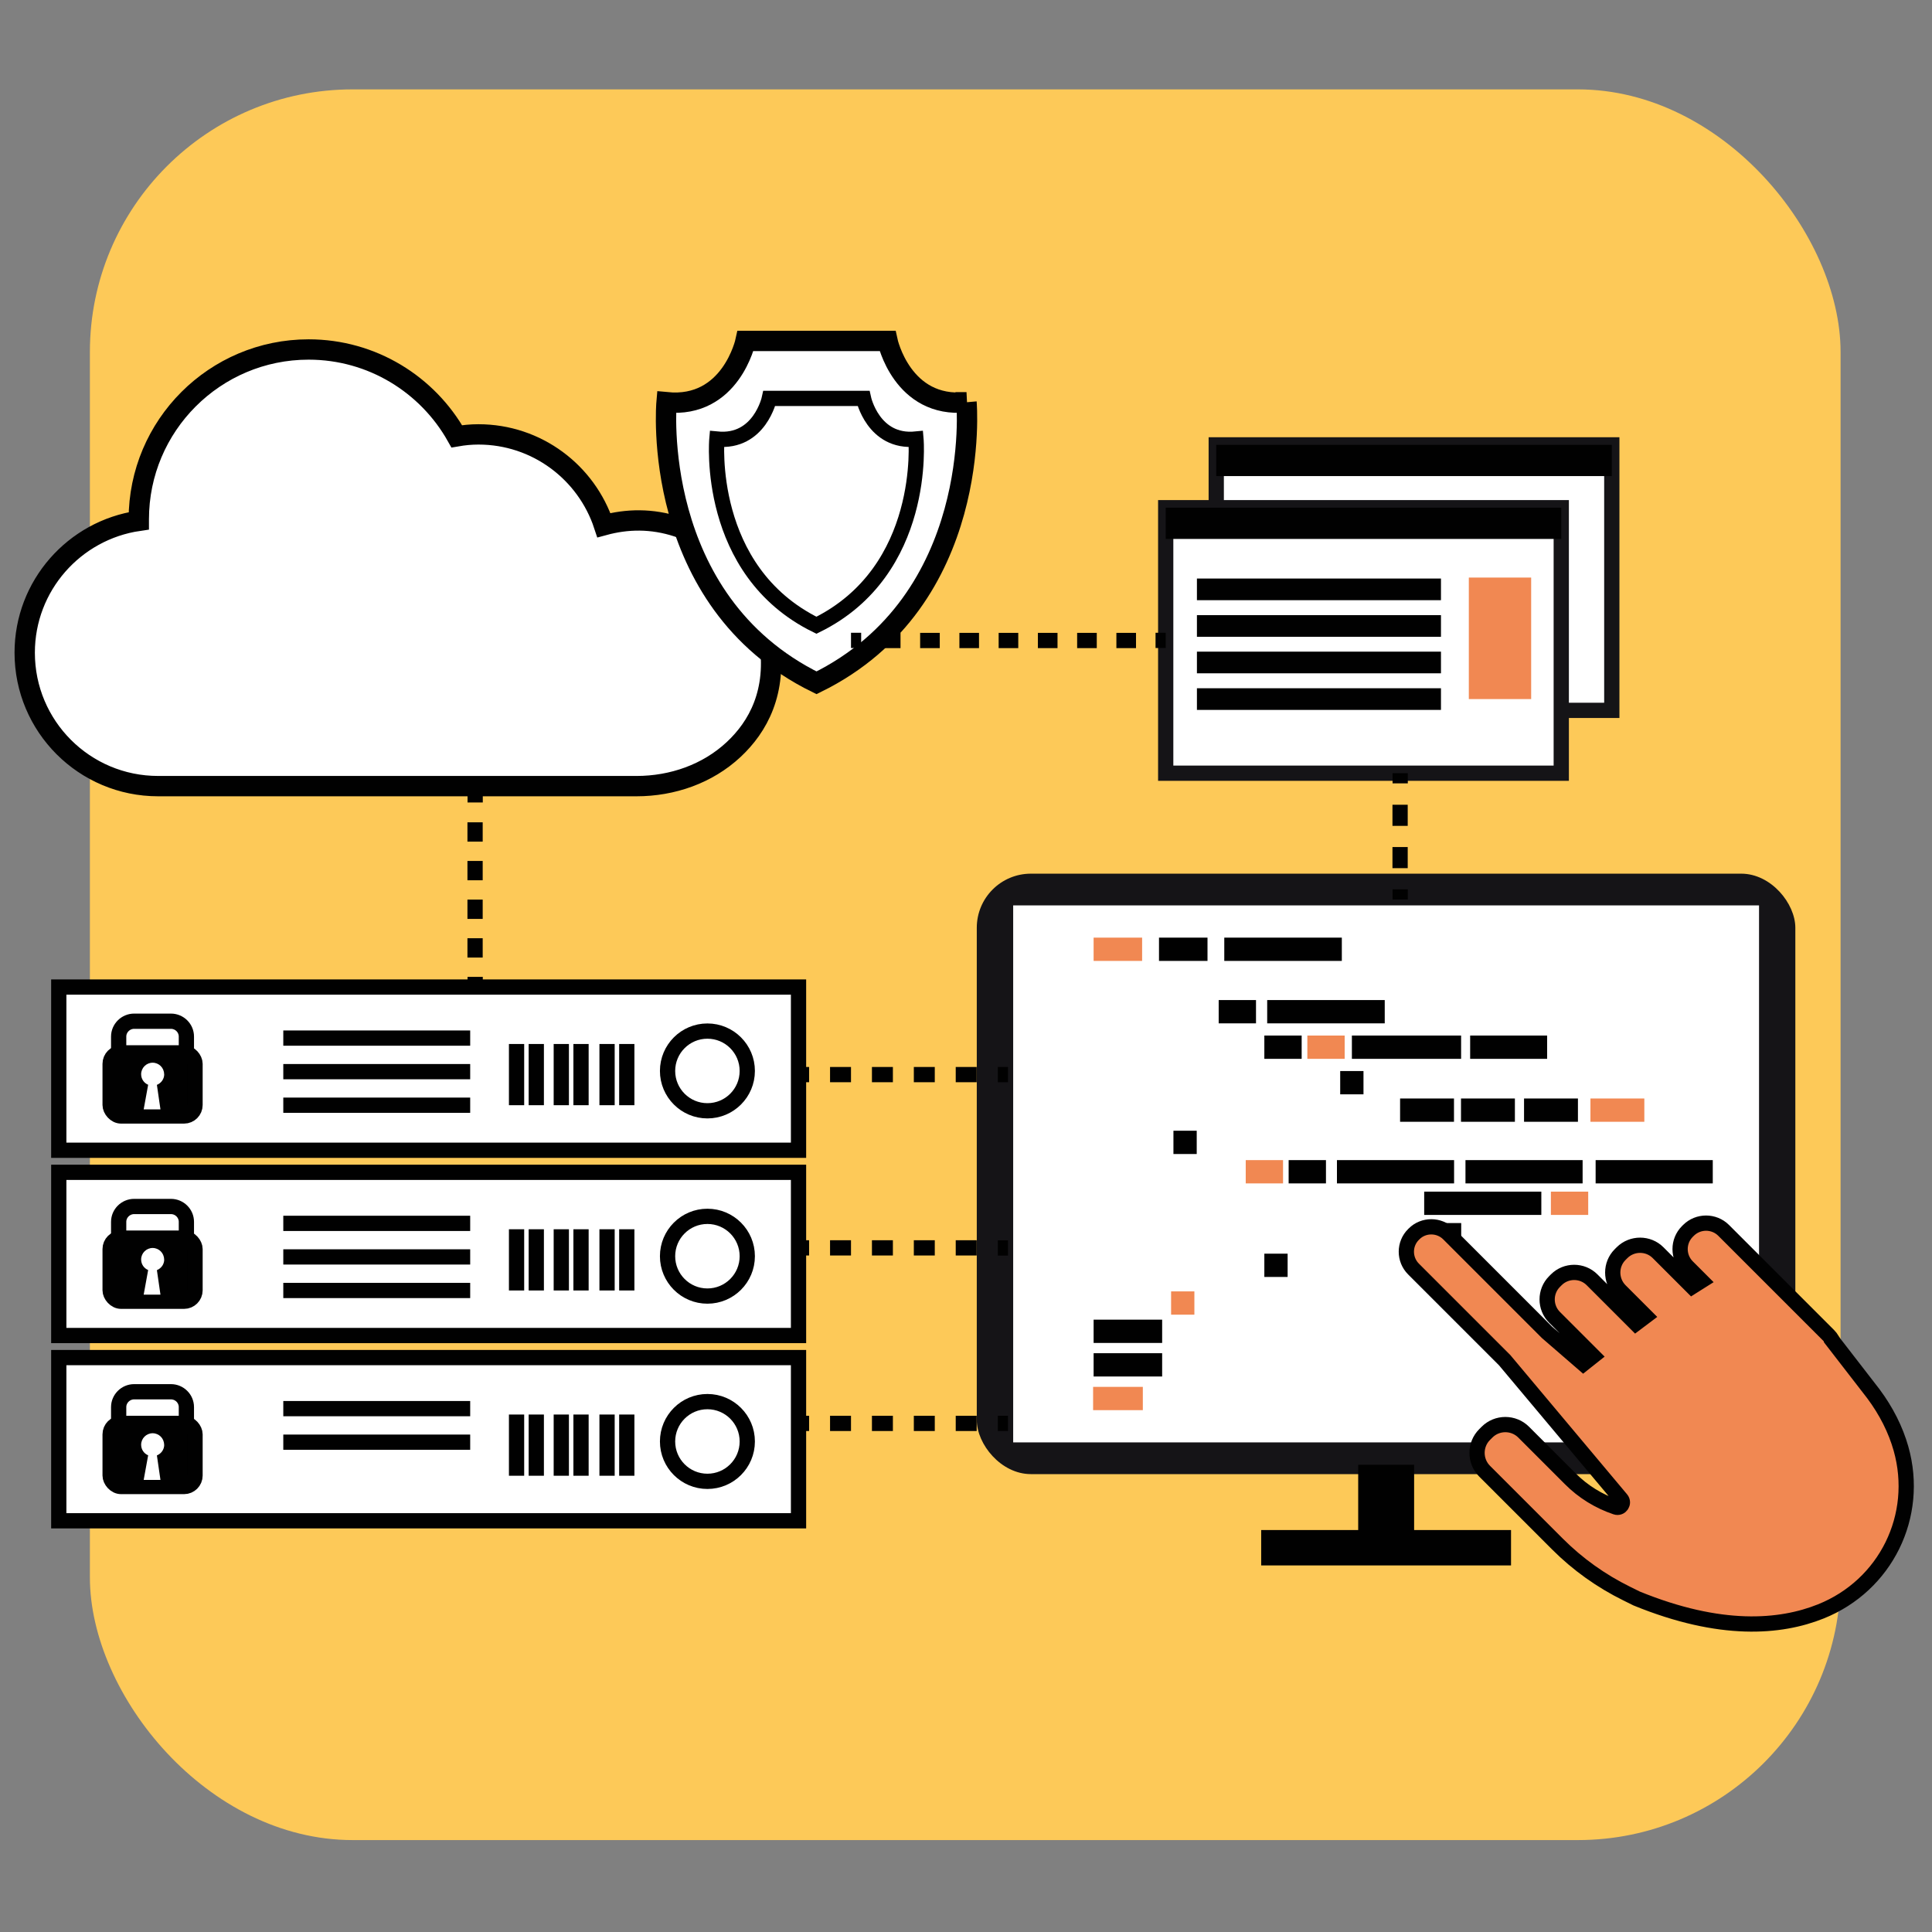 <svg xmlns="http://www.w3.org/2000/svg" viewBox="0 0 190 190"><rect x="0" y="0" width="190" height="190" fill="#808080" stroke="none"/><defs><style>      .cls-1 {        stroke-dasharray: 1.9 1.9;      }      .cls-1, .cls-2, .cls-3, .cls-4, .cls-5, .cls-6, .cls-7, .cls-8, .cls-9, .cls-10, .cls-11, .cls-12 {        stroke-miterlimit: 10;      }      .cls-1, .cls-2, .cls-3, .cls-4, .cls-5, .cls-6, .cls-7, .cls-8, .cls-9, .cls-11, .cls-12 {        stroke: #010101;      }      .cls-1, .cls-2, .cls-3, .cls-7, .cls-8, .cls-9 {        fill: none;      }      .cls-1, .cls-2, .cls-5, .cls-6, .cls-7, .cls-8, .cls-9, .cls-10, .cls-12 {        stroke-width: 1.5px;      }      .cls-2 {        stroke-dasharray: 2.06 2.06;      }      .cls-3 {        stroke-width: 2.13px;      }      .cls-13, .cls-4, .cls-10, .cls-11, .cls-12 {        fill: #fff;      }      .cls-4 {        stroke-width: 1.8px;      }      .cls-14, .cls-5 {        fill: #f18852;      }      .cls-6, .cls-15 {        fill: #010101;      }      .cls-8 {        stroke-dasharray: 1.93 1.93;      }      .cls-16 {        fill: #151417;      }      .cls-9 {        stroke-dasharray: 2.08 2.08;      }      .cls-10 {        stroke: #151417;      }      .cls-11 {        stroke-width: 2px;      }      .cls-17 {        fill: #fdc958;      }    </style></defs><g><g id="Ebene_1"><g><rect class="cls-17" x="8.84" y="8.79" width="172.17" height="172.17" rx="25.83" ry="25.83"></rect><g><rect class="cls-10" x="119.61" y="43.75" width="38.9" height="26.11"></rect><rect class="cls-15" x="119.61" y="43.75" width="38.9" height="3.07"></rect><rect class="cls-16" x="96.06" y="85.92" width="80.5" height="59.05" rx="5.32" ry="5.32"></rect><rect class="cls-13" x="99.64" y="89.04" width="73.35" height="52.81"></rect><rect class="cls-15" x="133.57" y="144.05" width="5.5" height="6.97"></rect><rect class="cls-15" x="124.03" y="150.47" width="24.57" height="3.48"></rect><g><rect class="cls-14" x="107.55" y="92.21" width="4.77" height="2.29"></rect><rect class="cls-15" x="113.98" y="92.21" width="4.77" height="2.29"></rect><rect class="cls-15" x="120.4" y="92.21" width="11.56" height="2.29"></rect><rect class="cls-15" x="124.62" y="98.35" width="11.56" height="2.29"></rect><rect class="cls-15" x="132.95" y="101.84" width="10.74" height="2.29"></rect><rect class="cls-15" x="144.58" y="101.84" width="7.57" height="2.29"></rect><rect class="cls-15" x="137.69" y="108.03" width="5.3" height="2.29"></rect><rect class="cls-15" x="143.68" y="108.03" width="5.3" height="2.29"></rect><rect class="cls-15" x="149.88" y="108.03" width="5.3" height="2.29"></rect><rect class="cls-14" x="156.41" y="108.03" width="5.3" height="2.29"></rect><rect class="cls-15" x="119.85" y="98.35" width="3.67" height="2.29"></rect><rect class="cls-15" x="124.34" y="101.84" width="3.67" height="2.29"></rect><rect class="cls-15" x="140.03" y="120.28" width="3.67" height="2.29"></rect><rect class="cls-15" x="107.55" y="129.78" width="6.74" height="2.29"></rect><rect class="cls-15" x="107.55" y="133.08" width="6.74" height="2.29"></rect><rect class="cls-15" x="115.4" y="111.2" width="2.29" height="2.29"></rect><rect class="cls-15" x="131.8" y="105.33" width="2.29" height="2.29"></rect><rect class="cls-15" x="124.34" y="123.29" width="2.29" height="2.29"></rect><rect class="cls-14" x="115.17" y="127" width="2.29" height="2.29"></rect><rect class="cls-14" x="128.57" y="101.84" width="3.67" height="2.29"></rect><rect class="cls-14" x="122.51" y="114.09" width="3.67" height="2.29"></rect><rect class="cls-14" x="107.5" y="136.39" width="4.89" height="2.29"></rect><rect class="cls-14" x="152.52" y="117.19" width="3.67" height="2.29"></rect><rect class="cls-15" x="126.73" y="114.09" width="3.67" height="2.29"></rect><rect class="cls-15" x="131.48" y="114.09" width="11.52" height="2.29"></rect><rect class="cls-15" x="144.12" y="114.09" width="11.52" height="2.29"></rect><rect class="cls-15" x="156.92" y="114.09" width="11.52" height="2.29"></rect><rect class="cls-15" x="140.06" y="117.19" width="11.52" height="2.29"></rect></g><path class="cls-5" d="M180.18,131.77c-.1-.16-.21-.31-.35-.45l-10.32-10.32c-.95-.95-2.51-.95-3.46,0l-.11.11c-.95.95-.95,2.51,0,3.46l1.39,1.39-.92.58-3.35-3.35c-.97-.97-2.56-.97-3.54,0l-.19.19c-.97.97-.97,2.56,0,3.54l2.51,2.51-.97.73-4.3-4.3c-.97-.97-2.55-.97-3.52,0l-.17.17c-.97.97-.97,2.55,0,3.52l3.8,3.8-.97.77-3.57-3.09-9.68-9.68c-.93-.93-2.47-.94-3.4,0l-.05.05c-.94.93-.94,2.46,0,3.4l8.96,8.96,11.47,13.68c.31.37-.06.93-.53.77h0c-1.69-.57-3.23-1.52-4.49-2.79l-4.58-4.58c-.99-.99-2.61-.99-3.6,0l-.24.24c-.99.99-.99,2.61,0,3.6l7.17,7.17c1.99,1.99,4.29,3.63,6.81,4.87l.97.48c8.25,3.37,14.13,2.87,18.12,1.27,6.38-2.56,9.75-9.39,7.88-16.01-.53-1.87-1.44-3.68-2.72-5.4l-4.06-5.25Z"></path><path class="cls-4" d="M23.78,145.13h18.38"></path><path class="cls-11" d="M75.64,62.87c-.81-5.04-4.11-9.45-8.96-11.05-2.6-.86-5.05-.78-7.29-.17-1.71-5.19-6.59-8.93-12.34-8.93-.73,0-1.44.07-2.13.19-2.86-5.09-8.31-8.54-14.57-8.54-9.22,0-16.7,7.48-16.7,16.7,0,.05,0,.1,0,.15-6.34.92-11.22,6.37-11.22,12.97,0,7.25,5.87,13.12,13.12,13.12h47.05c3.52,0,6.98-1.2,9.55-3.6,2.38-2.22,4.32-5.66,3.49-10.84Z"></path><path class="cls-11" d="M95.05,39.56c-6.34.63-7.77-6.03-7.77-6.03h-13.96s-1.43,6.66-7.77,6.03c0,0-1.73,19.5,14.75,27.59h0c16.47-8.09,14.75-27.59,14.75-27.59Z"></path><path class="cls-7" d="M90.08,43.18c-4.21.42-5.16-4-5.16-4h-9.26s-.95,4.42-5.16,4c0,0-1.15,12.94,9.79,18.31h0c10.93-5.37,9.79-18.31,9.79-18.31Z"></path><rect class="cls-10" x="114.64" y="49.93" width="38.9" height="26.11"></rect><rect class="cls-15" x="114.64" y="49.93" width="38.9" height="3.07"></rect><line class="cls-3" x1="117.71" y1="57.96" x2="141.71" y2="57.96"></line><line class="cls-3" x1="117.71" y1="61.56" x2="141.71" y2="61.56"></line><line class="cls-3" x1="117.71" y1="65.15" x2="141.71" y2="65.15"></line><line class="cls-3" x1="117.71" y1="68.75" x2="141.71" y2="68.75"></line><rect class="cls-14" x="144.45" y="56.8" width="6.13" height="11.95"></rect><g><path class="cls-7" d="M46.73,97.07s0-.39,0-1"></path><path class="cls-1" d="M46.72,94.17c0-3.95,0-10.91,0-14.29"></path><path class="cls-7" d="M46.73,78.92c0-.63,0-1,0-1"></path></g><g><path class="cls-7" d="M137.7,88.46s0-.4,0-1"></path><path class="cls-9" d="M137.69,85.38c0-2.28,0-5.32,0-7.3"></path><path class="cls-7" d="M137.7,77.04c0-.62,0-1,0-1"></path></g><g><path class="cls-7" d="M114.64,62.98s-.39,0-1,0"></path><path class="cls-8" d="M111.72,62.99c-6.25,0-20.78,0-26.06,0"></path><path class="cls-7" d="M84.69,62.98c-.64,0-1,0-1,0"></path></g><g><path class="cls-7" d="M74.46,122.73s.39,0,1,0"></path><path class="cls-2" d="M77.51,122.72c5.11,0,15.26,0,19.58,0"></path><path class="cls-7" d="M98.13,122.73c.64,0,1,0,1,0"></path></g><g><path class="cls-7" d="M74.46,105.68s.39,0,1,0"></path><path class="cls-2" d="M77.51,105.68c5.11,0,15.26,0,19.58,0"></path><path class="cls-7" d="M98.13,105.68c.64,0,1,0,1,0"></path></g><g><path class="cls-7" d="M74.46,139.99s.39,0,1,0"></path><path class="cls-2" d="M77.51,139.98c5.11,0,15.26,0,19.58,0"></path><path class="cls-7" d="M98.13,139.98c.64,0,1,0,1,0"></path></g><rect class="cls-12" x="5.78" y="97.07" width="72.75" height="16.05"></rect><path class="cls-12" d="M27.86,102.09h18.38"></path><path class="cls-12" d="M27.86,105.39h18.38"></path><path class="cls-12" d="M27.86,108.69h18.38"></path><line class="cls-12" x1="50.8" y1="102.67" x2="50.8" y2="108.69"></line><line class="cls-12" x1="52.74" y1="102.67" x2="52.74" y2="108.69"></line><line class="cls-12" x1="55.2" y1="102.67" x2="55.2" y2="108.69"></line><line class="cls-12" x1="57.14" y1="102.67" x2="57.14" y2="108.69"></line><line class="cls-12" x1="59.7" y1="102.67" x2="59.7" y2="108.69"></line><line class="cls-12" x1="61.64" y1="102.67" x2="61.64" y2="108.69"></line><circle class="cls-12" cx="69.57" cy="105.32" r="3.92"></circle><rect class="cls-6" x="10.83" y="103.54" width="8.35" height="6.21" rx="1.08" ry="1.08"></rect><path class="cls-7" d="M11.67,103.83v-1.89c0-.83.69-1.51,1.52-1.51h3.62c.84,0,1.52.68,1.52,1.51v1.89"></path><path class="cls-13" d="M16.14,105.64c0-.63-.51-1.13-1.13-1.13s-1.13.51-1.13,1.13c0,.47.28.87.69,1.04l-.44,2.42h1.65l-.35-2.41c.42-.17.72-.57.72-1.05Z"></path><rect class="cls-12" x="5.78" y="115.29" width="72.75" height="16.05"></rect><path class="cls-12" d="M27.86,120.31h18.38"></path><path class="cls-12" d="M27.86,123.61h18.38"></path><path class="cls-12" d="M27.86,126.91h18.38"></path><line class="cls-12" x1="50.8" y1="120.89" x2="50.8" y2="126.91"></line><line class="cls-12" x1="52.74" y1="120.89" x2="52.74" y2="126.91"></line><line class="cls-12" x1="55.2" y1="120.89" x2="55.2" y2="126.91"></line><line class="cls-12" x1="57.14" y1="120.89" x2="57.14" y2="126.91"></line><line class="cls-12" x1="59.7" y1="120.89" x2="59.7" y2="126.91"></line><line class="cls-12" x1="61.64" y1="120.89" x2="61.64" y2="126.91"></line><circle class="cls-12" cx="69.57" cy="123.54" r="3.92"></circle><rect class="cls-6" x="10.83" y="121.76" width="8.35" height="6.21" rx="1.08" ry="1.08"></rect><path class="cls-7" d="M11.67,122.05v-1.89c0-.83.69-1.51,1.52-1.51h3.62c.84,0,1.52.68,1.52,1.51v1.89"></path><path class="cls-13" d="M16.14,123.86c0-.63-.51-1.13-1.13-1.13s-1.13.51-1.13,1.13c0,.47.28.87.69,1.04l-.44,2.42h1.65l-.35-2.41c.42-.17.72-.57.72-1.05Z"></path><rect class="cls-12" x="5.78" y="133.51" width="72.75" height="16.05"></rect><path class="cls-12" d="M27.86,138.53h18.38"></path><path class="cls-12" d="M27.86,141.83h18.38"></path><line class="cls-12" x1="50.8" y1="139.11" x2="50.8" y2="145.13"></line><line class="cls-12" x1="52.74" y1="139.11" x2="52.74" y2="145.13"></line><line class="cls-12" x1="55.2" y1="139.11" x2="55.2" y2="145.13"></line><line class="cls-12" x1="57.14" y1="139.11" x2="57.14" y2="145.13"></line><line class="cls-12" x1="59.7" y1="139.11" x2="59.7" y2="145.13"></line><line class="cls-12" x1="61.64" y1="139.11" x2="61.64" y2="145.13"></line><circle class="cls-12" cx="69.57" cy="141.76" r="3.92"></circle><rect class="cls-6" x="10.83" y="139.98" width="8.35" height="6.21" rx="1.08" ry="1.08"></rect><path class="cls-7" d="M11.67,140.27v-1.89c0-.83.69-1.51,1.52-1.51h3.62c.84,0,1.52.68,1.52,1.51v1.89"></path><path class="cls-13" d="M16.14,142.08c0-.63-.51-1.13-1.13-1.13s-1.13.51-1.13,1.13c0,.47.28.87.69,1.04l-.44,2.42h1.65l-.35-2.41c.42-.17.72-.57.72-1.05Z"></path></g></g></g></g></svg>